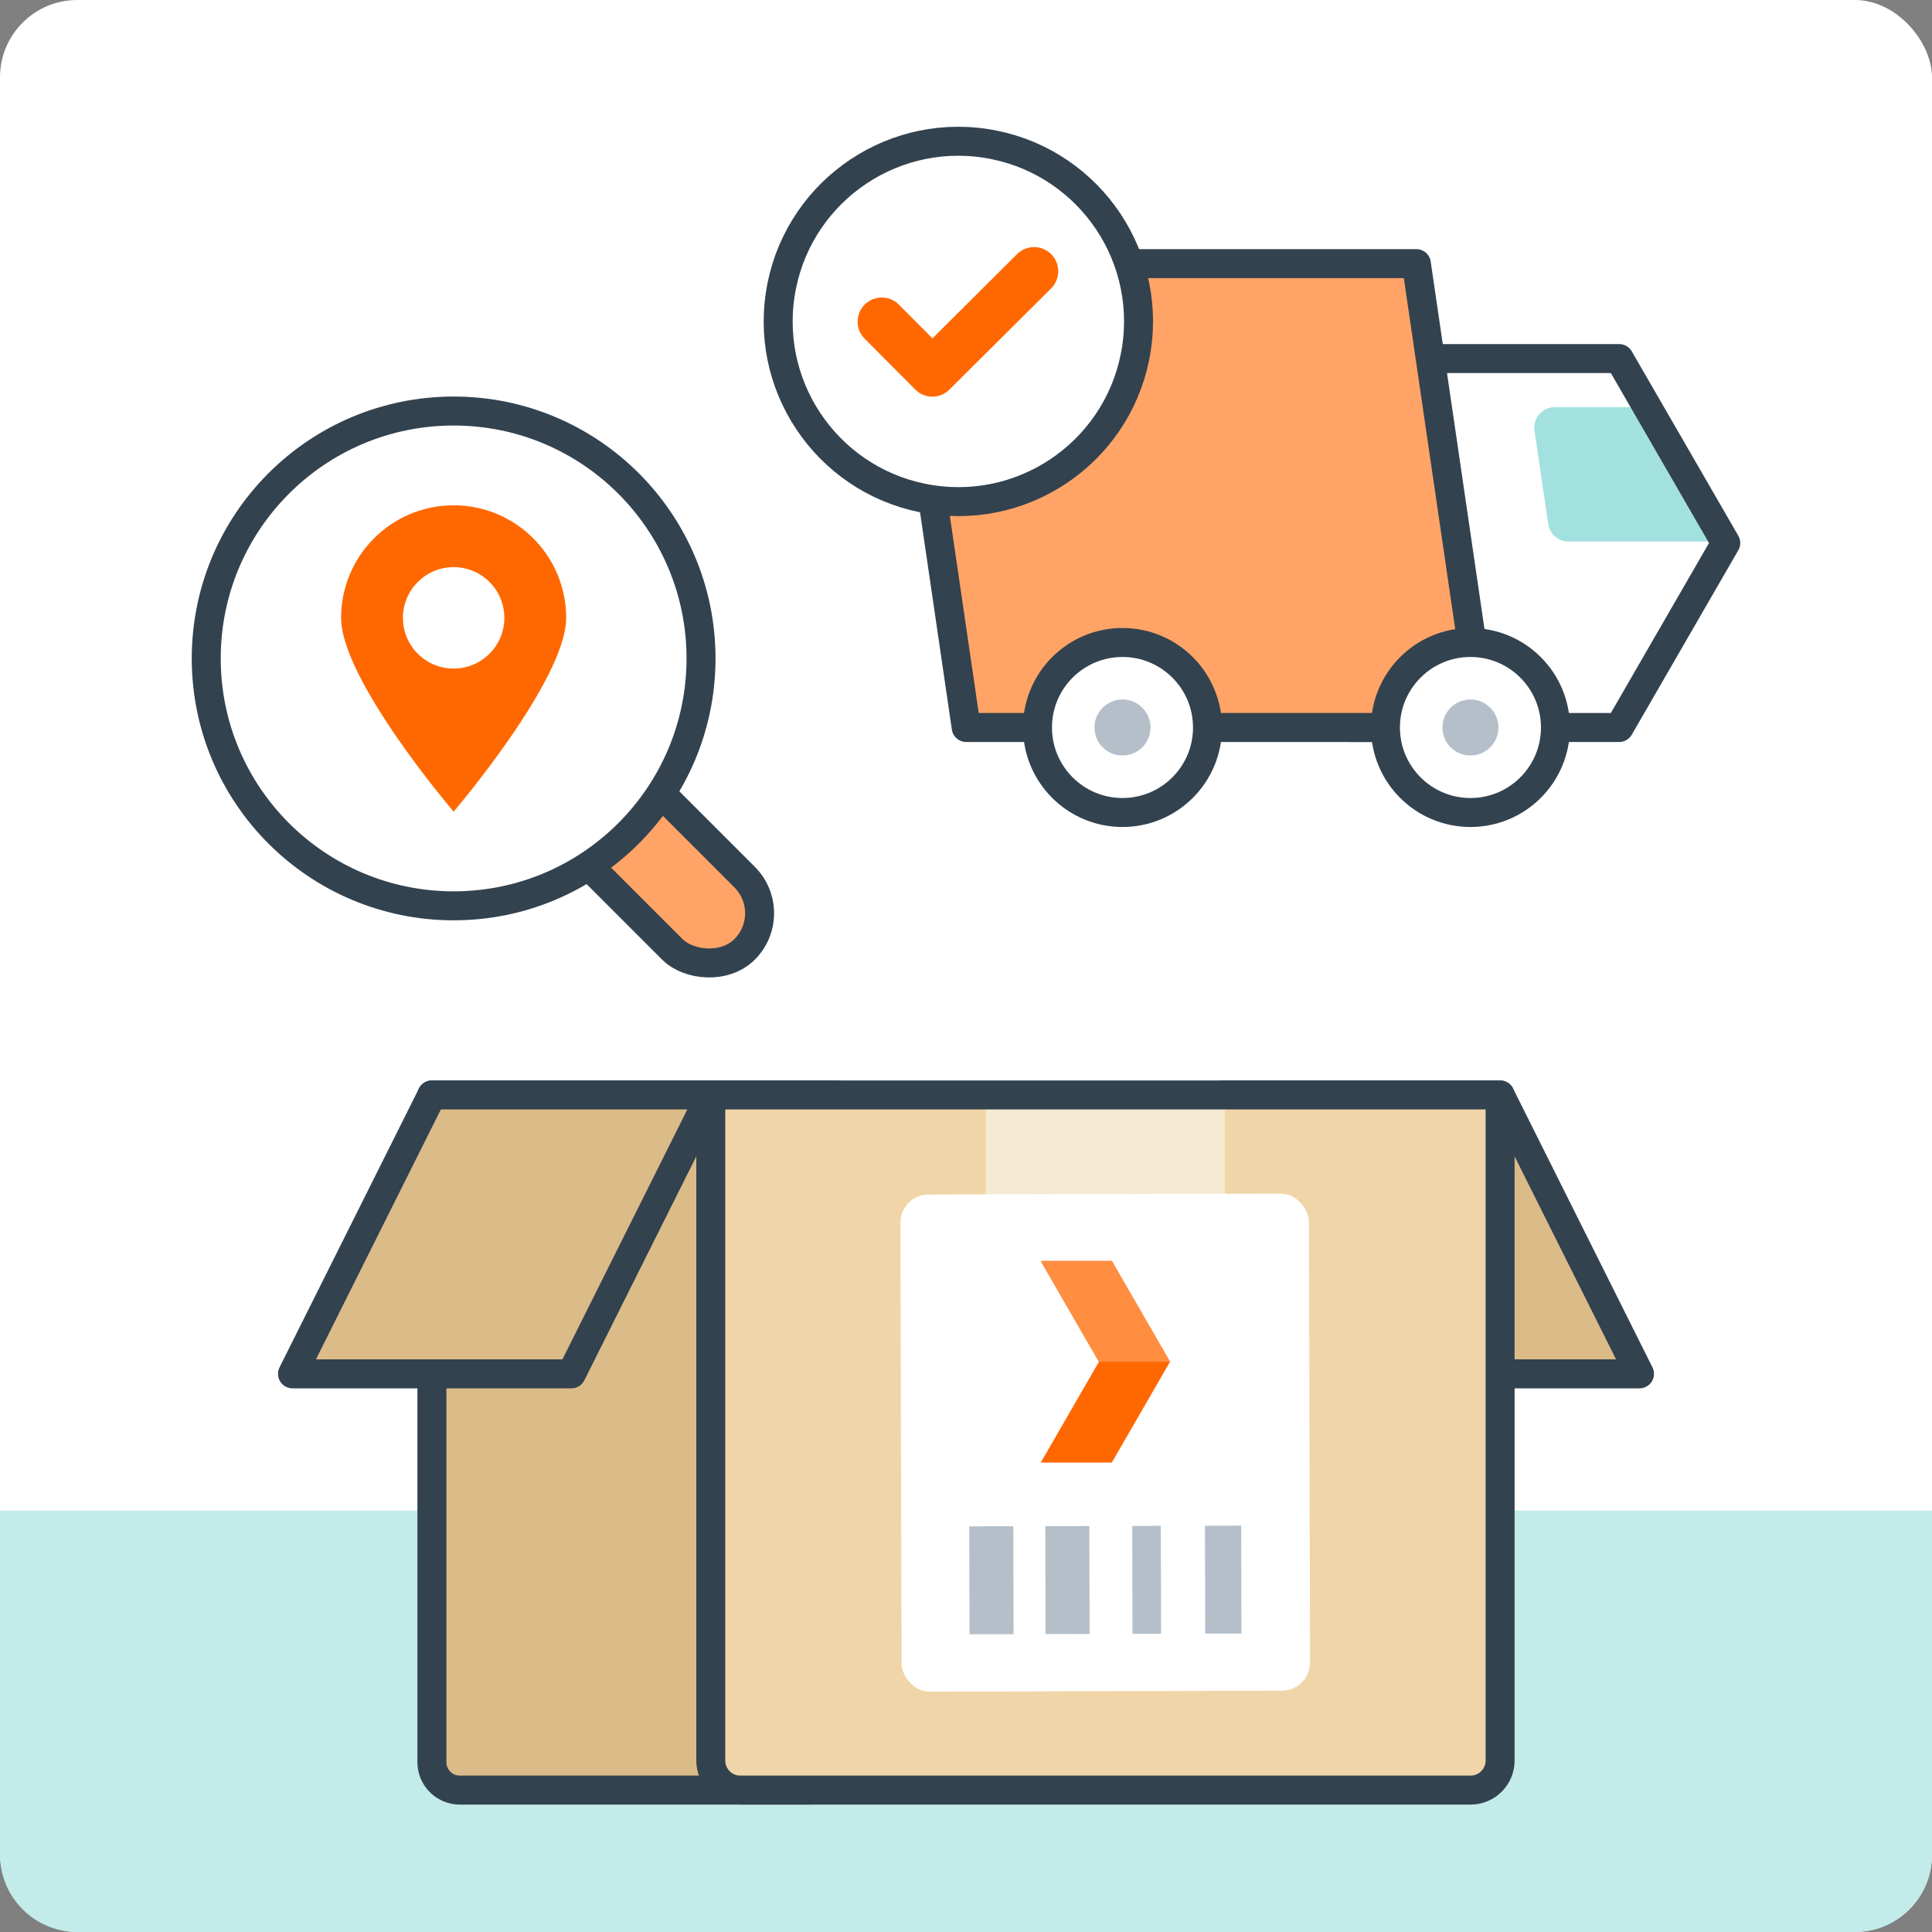 <?xml version="1.0" encoding="UTF-8"?>
<svg id="Layer_1" xmlns="http://www.w3.org/2000/svg" viewBox="0 0 200 200">
  <rect x="0" y="0" width="200" height="200" fill="#808080" stroke="none"/>
  <defs>
    <style>
      .cls-1 {
        fill: #a3e1e0;
      }

      .cls-2 {
        fill: #ffa466;
      }

      .cls-2, .cls-3, .cls-4, .cls-5 {
        stroke: #33424f;
        stroke-width: 3px;
      }

      .cls-2, .cls-3, .cls-4, .cls-5, .cls-6 {
        stroke-linecap: round;
        stroke-linejoin: round;
      }

      .cls-7 {
        fill: #ff6800;
      }

      .cls-8, .cls-3 {
        fill: #fff;
      }

      .cls-9 {
        fill: #c2ebea;
      }

      .cls-10 {
        fill: #f0d5a8;
      }

      .cls-11 {
        fill: #ff8e40;
      }

      .cls-12 {
        fill: #f7ead3;
      }

      .cls-4, .cls-6 {
        fill: none;
      }

      .cls-5 {
        fill: #dbbb88;
      }

      .cls-13 {
        fill: #b4bfc9;
      }

      .cls-6 {
        stroke: #ff6800;
        stroke-width: 5px;
      }
    </style>
  </defs>
  <rect class="cls-8" x="0" width="200" height="200" rx="8" ry="8"/>
  <path class="cls-9" d="M8,156.38h184c4.42,0,8,3.58,8,8v35.62H0v-35.62C0,159.96,3.58,156.38,8,156.38Z" transform="translate(200 356.38) rotate(180)"/>
  <g>
    <polygon class="cls-5" points="140.85 142.22 169.72 142.22 155.29 113.35 126.42 113.35 140.85 142.22"/>
    <path class="cls-5" d="M44.71,113.35h41.99v69.07c0,1.59-1.29,2.89-2.89,2.89h-36.21c-1.59,0-2.89-1.29-2.89-2.89v-69.07h0Z"/>
    <polygon class="cls-5" points="59.15 142.22 30.28 142.22 44.71 113.35 73.58 113.35 59.15 142.22"/>
    <g>
      <path class="cls-10" d="M73.58,113.35h81.71v69.07c0,1.59-1.29,2.89-2.89,2.89h-75.93c-1.59,0-2.89-1.29-2.89-2.89v-69.07h0Z"/>
      <rect class="cls-12" x="102.05" y="113.35" width="24.75" height="16.36"/>
      <path class="cls-4" d="M73.58,113.35h81.71v68.91c0,1.68-1.37,3.05-3.05,3.05h-75.61c-1.68,0-3.05-1.37-3.05-3.05v-68.91h0Z"/>
    </g>
    <g>
      <rect class="cls-8" x="93.29" y="123.6" width="42.29" height="51.46" rx="2.91" ry="2.91" transform="translate(229.24 298.37) rotate(179.85)"/>
      <g>
        <rect class="cls-13" x="124.76" y="157.93" width="3.75" height="11.17" transform="translate(253.66 326.73) rotate(179.86)"/>
        <rect class="cls-13" x="117.24" y="157.94" width="2.96" height="11.17" transform="translate(237.82 326.78) rotate(179.86)"/>
        <rect class="cls-13" x="108.22" y="157.97" width="4.56" height="11.17" transform="translate(221.4 326.85) rotate(179.86)"/>
        <rect class="cls-13" x="100.35" y="157.99" width="4.56" height="11.17" transform="translate(205.66 326.91) rotate(179.86)"/>
      </g>
      <g>
        <polygon class="cls-7" points="115.1 130.54 107.74 130.54 113.76 140.97 107.74 151.4 115.1 151.4 121.12 140.97 115.1 130.54"/>
        <polygon class="cls-11" points="121.12 140.97 115.1 130.54 107.74 130.54 113.76 140.97 121.12 140.97"/>
      </g>
    </g>
  </g>
  <g>
    <g>
      <g>
        <rect class="cls-2" x="56.33" y="60.95" width="10.58" height="43.73" rx="5.29" ry="5.29" transform="translate(-40.51 67.83) rotate(-45)"/>
        <circle class="cls-3" cx="46.96" cy="68.16" r="25.61"/>
      </g>
      <g>
        <path class="cls-7" d="M58.61,63.96c0,6.43-11.65,20.06-11.65,20.06,0,0-11.65-13.62-11.65-20.06,0-6.43,5.21-11.65,11.65-11.65,6.43,0,11.65,5.21,11.65,11.65Z"/>
        <circle class="cls-8" cx="46.96" cy="63.96" r="5.25"/>
      </g>
    </g>
    <g>
      <g>
        <polygon class="cls-8" points="167.62 37.12 139.64 37.12 139.64 75.31 167.62 75.31 178.65 56.21 167.62 37.12"/>
        <path class="cls-1" d="M170.45,42.15h-9.52c-1.28,0-2.27,1.14-2.08,2.41l1.42,9.7c.15,1.03,1.04,1.8,2.08,1.8h16.14s-8.04-13.92-8.04-13.92Z"/>
        <polygon class="cls-4" points="167.62 37.12 139.64 37.12 139.64 75.31 167.62 75.31 178.65 56.21 167.62 37.12"/>
        <polygon class="cls-2" points="92.99 27.29 146.62 27.29 153.65 75.31 100.02 75.31 92.99 27.29"/>
        <g>
          <path class="cls-3" d="M143.42,75.31c0,4.86,3.94,8.8,8.8,8.8,4.86,0,8.8-3.94,8.8-8.8,0-4.86-3.94-8.8-8.8-8.8-4.86,0-8.8,3.94-8.8,8.8Z"/>
          <path class="cls-13" d="M149.32,75.31c0,1.6,1.3,2.9,2.9,2.9,1.6,0,2.9-1.3,2.9-2.9,0-1.6-1.3-2.9-2.9-2.9-1.6,0-2.9,1.3-2.9,2.9Z"/>
        </g>
        <g>
          <path class="cls-3" d="M107.4,75.31c0,4.86,3.94,8.8,8.8,8.8,4.86,0,8.8-3.94,8.8-8.8,0-4.86-3.94-8.8-8.8-8.8-4.86,0-8.8,3.94-8.8,8.8Z"/>
          <path class="cls-13" d="M113.3,75.31c0,1.6,1.3,2.9,2.9,2.9s2.9-1.3,2.9-2.9c0-1.6-1.3-2.9-2.9-2.9-1.6,0-2.9,1.3-2.9,2.9Z"/>
        </g>
      </g>
      <g>
        <circle class="cls-3" cx="99.2" cy="33.27" r="18.65" transform="translate(51.43 126.36) rotate(-81.37)"/>
        <polyline class="cls-6" points="107.05 28.08 96.52 38.56 91.28 33.3"/>
      </g>
    </g>
  </g>
</svg>